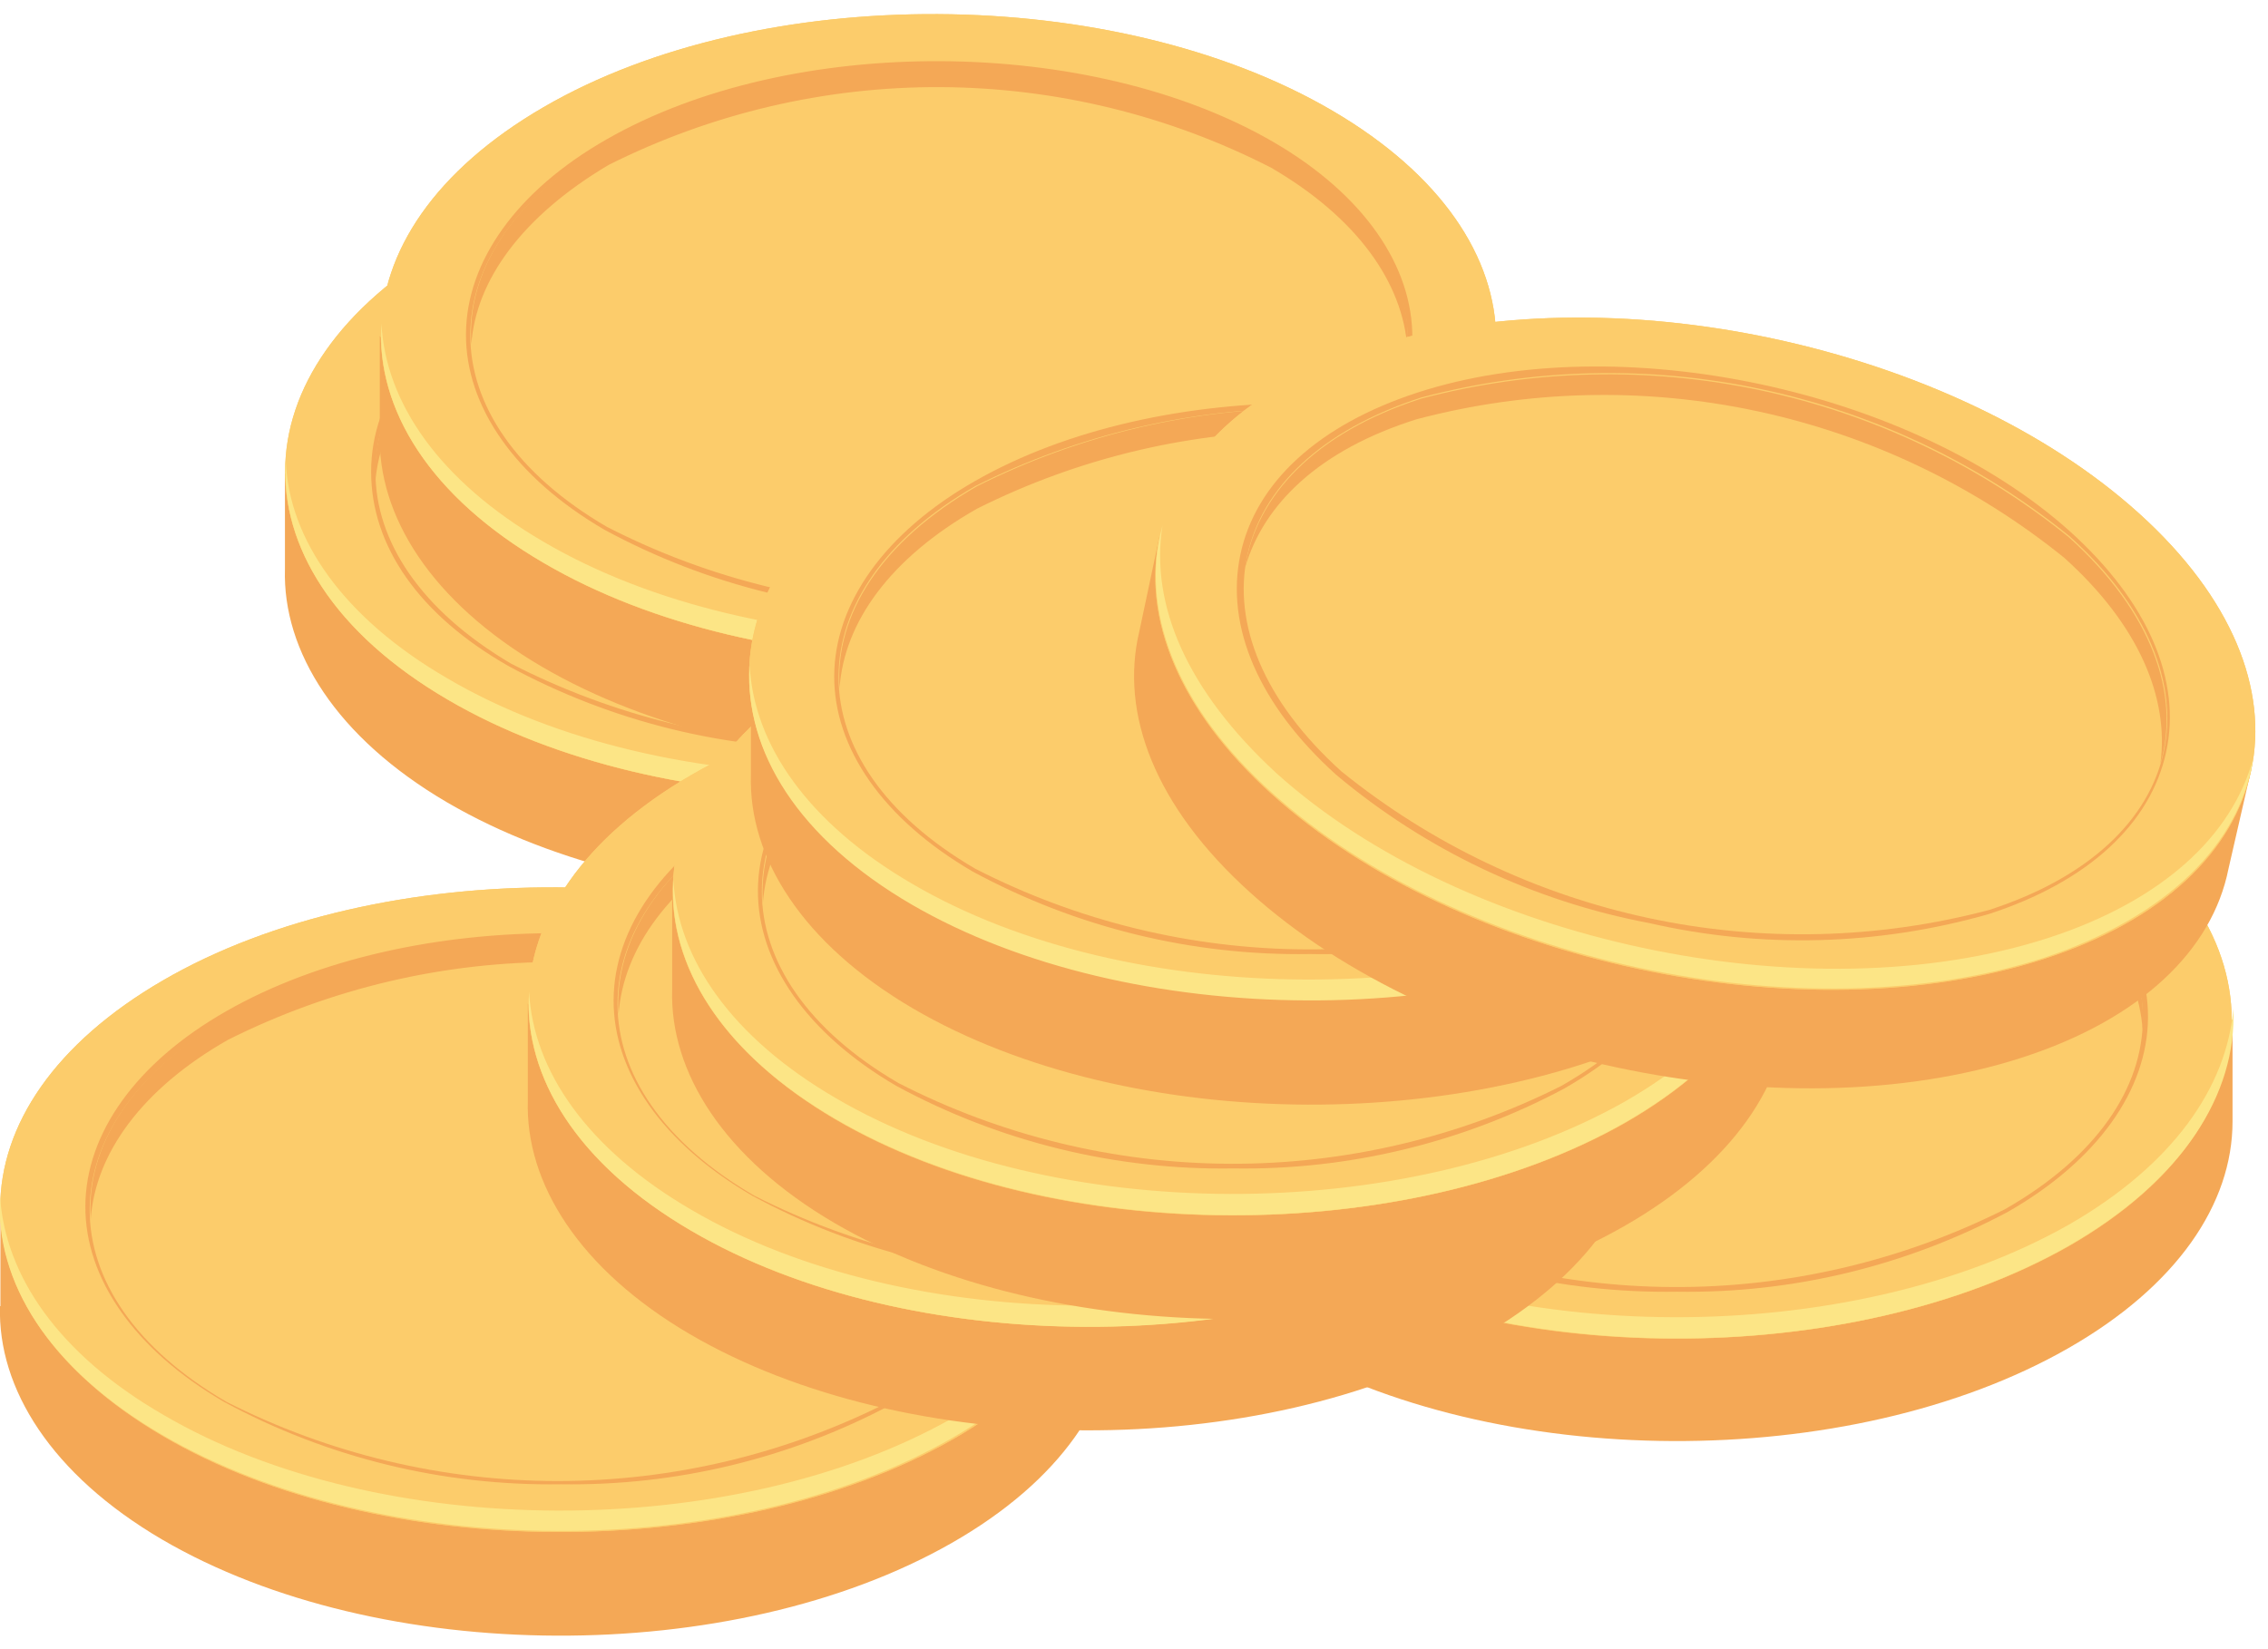 <svg width="55" height="40" viewBox="0 0 55 40" fill="none" xmlns="http://www.w3.org/2000/svg">
<path d="M34 11.55L33.25 12.66C32.453 11.403 31.348 10.371 30.04 9.66C24.77 6.58 16.2 6.55 10.9 9.57C9.61 10.257 8.51 11.254 7.7 12.47L6.91 11.47V13.8C6.85 15.8 8.16 17.89 10.84 19.46C16.11 22.54 24.68 22.57 29.98 19.55C32.64 18 34 16 34 14V11.55Z" fill="#F4A856"/>
<path d="M30 17.06C24.7 20.06 16.13 20.06 10.86 16.97C5.59 13.88 5.61 8.97 10.86 5.92C16.11 2.87 24.73 2.92 30 6.01C35.27 9.1 35.3 14 30 17.06Z" fill="#FCCC6B"/>
<path d="M30 17.06C24.7 20.06 16.13 20.06 10.86 16.97C5.59 13.88 5.61 8.97 10.86 5.92C16.11 2.87 24.73 2.92 30 6.01C35.27 9.1 35.3 14 30 17.06Z" fill="url(#paint0_radial_462_107)"/>
<path d="M20.51 18.16C17.66 18.206 14.846 17.517 12.34 16.16C10.16 14.92 9 13.24 9 11.44C9 9.64 10.22 7.97 12.41 6.72C16.88 4.16 24.14 4.2 28.59 6.79C30.77 8.06 31.96 9.79 31.95 11.54C31.94 13.29 30.71 15 28.52 16.27C26.052 17.566 23.297 18.216 20.51 18.16V18.16ZM20.39 5C17.641 4.946 14.923 5.589 12.49 6.87C10.38 8.08 9.21 9.68 9.2 11.39C9.19 13.1 10.35 14.72 12.45 15.94C14.923 17.21 17.661 17.879 20.442 17.891C23.222 17.903 25.966 17.259 28.45 16.01C30.56 14.8 31.73 13.2 31.74 11.49C31.75 9.78 30.55 8.22 28.45 7C25.98 5.651 23.204 4.962 20.39 5V5Z" fill="#F4A856"/>
<path d="M28.47 16.17C25.974 17.422 23.219 18.069 20.427 18.057C17.634 18.044 14.884 17.374 12.4 16.1C8 13.51 8 9.36 12.44 6.82C14.935 5.568 17.691 4.921 20.483 4.934C23.276 4.946 26.026 5.616 28.51 6.89C32.93 9.47 32.91 13.62 28.47 16.17Z" fill="url(#paint1_radial_462_107)"/>
<path d="M12.44 7.36C14.936 6.108 17.691 5.461 20.483 5.474C23.276 5.486 26.026 6.156 28.51 7.43C30.6 8.65 31.7 10.22 31.81 11.81C31.94 10.04 30.81 8.25 28.52 6.88C26.035 5.606 23.286 4.936 20.493 4.924C17.701 4.911 14.946 5.558 12.45 6.81C10.09 8.16 9 9.94 9.1 11.71C9.22 10.13 10.33 8.56 12.44 7.36Z" fill="#F4A856"/>
<path d="M30 16.55C24.7 19.55 16.13 19.55 10.86 16.46C8.34 15 7 13.09 6.93 11.17C6.8 13.25 8.11 15.37 10.86 16.97C16.13 20.05 24.7 20.08 30 17.06C32.76 15.48 34.09 13.38 34 11.29C33.86 13.21 32.53 15.1 30 16.55Z" fill="#FCE586"/>
<path d="M36.31 8.24L35.56 9.35C34.763 8.093 33.658 7.061 32.35 6.35C27.08 3.27 18.51 3.24 13.21 6.26C11.917 6.943 10.814 7.936 10 9.15L9.21 8.15V10.51C9.15 12.51 10.46 14.6 13.14 16.17C18.41 19.25 26.98 19.28 32.28 16.26C34.93 14.75 36.28 12.75 36.28 10.75L36.31 8.24Z" fill="#F4A856"/>
<path d="M32.32 13.74C27.02 16.74 18.45 16.74 13.18 13.65C7.91 10.56 7.93 5.65 13.18 2.6C18.43 -0.45 27.05 -0.4 32.32 2.69C37.59 5.78 37.62 10.72 32.32 13.74Z" fill="#FCCC6B"/>
<path d="M32.32 13.74C27.02 16.74 18.45 16.74 13.18 13.65C7.91 10.56 7.93 5.65 13.18 2.6C18.43 -0.45 27.05 -0.4 32.32 2.69C37.59 5.78 37.62 10.72 32.32 13.74Z" fill="url(#paint2_radial_462_107)"/>
<path d="M22.83 14.85C19.98 14.896 17.166 14.207 14.66 12.85C12.48 11.58 11.29 9.85 11.3 8.1C11.31 6.35 12.52 4.63 14.71 3.38C19.18 0.82 26.44 0.86 30.89 3.45C33.07 4.72 34.26 6.45 34.25 8.2C34.24 9.95 33 11.7 30.85 13C28.376 14.284 25.616 14.92 22.83 14.85V14.85ZM22.71 1.74C19.961 1.686 17.243 2.329 14.81 3.61C12.7 4.82 11.53 6.42 11.52 8.13C11.51 9.84 12.67 11.46 14.77 12.68C17.243 13.95 19.981 14.619 22.762 14.631C25.542 14.643 28.286 13.999 30.77 12.75C32.85 11.54 34 9.94 34 8.23C34 6.52 32.85 4.9 30.75 3.68C28.284 2.354 25.519 1.682 22.72 1.73L22.71 1.74Z" fill="#F4A856"/>
<path d="M30.79 12.85C28.294 14.102 25.539 14.749 22.746 14.737C19.954 14.724 17.204 14.054 14.72 12.78C10.29 10.2 10.31 6.04 14.72 3.5C17.215 2.248 19.971 1.601 22.763 1.613C25.555 1.626 28.305 2.296 30.79 3.57C35.26 6.16 35.24 10.31 30.79 12.85Z" fill="url(#paint3_radial_462_107)"/>
<path d="M14.76 4C17.256 2.748 20.011 2.101 22.803 2.113C25.596 2.126 28.346 2.796 30.83 4.07C32.92 5.29 34.02 6.86 34.13 8.45C34.26 6.68 33.13 4.89 30.84 3.52C28.356 2.246 25.606 1.576 22.814 1.563C20.021 1.551 17.266 2.198 14.77 3.45C12.43 4.79 11.31 6.58 11.43 8.35C11.54 6.81 12.65 5.25 14.76 4Z" fill="#F4A856"/>
<path d="M32.32 13.23C27.02 16.23 18.45 16.23 13.18 13.14C10.66 11.67 9.35 9.77 9.25 7.85C9.12 9.93 10.43 12.05 13.18 13.65C18.45 16.73 27.02 16.76 32.32 13.74C35.08 12.16 36.41 10.06 36.32 7.97C36.18 9.89 34.86 11.78 32.32 13.23Z" fill="#FCE586"/>
<path d="M54.14 24.72L53.39 25.83C52.593 24.573 51.488 23.541 50.18 22.83C44.91 19.75 36.34 19.72 31.04 22.74C29.756 23.423 28.66 24.412 27.85 25.62L27.06 24.62V27C27 29 28.32 31 31 32.62C36.27 35.7 44.84 35.73 50.14 32.71C52.79 31.2 54.14 29.2 54.14 27.2V24.72Z" fill="#F4A856"/>
<path d="M50.16 30.23C44.86 33.23 36.29 33.23 31.02 30.14C25.75 27.05 25.77 22.14 31.02 19.09C36.27 16.04 44.89 16.09 50.16 19.18C55.43 22.27 55.45 27.2 50.16 30.23Z" fill="#FCCC6B"/>
<path d="M50.16 30.23C44.86 33.23 36.29 33.23 31.02 30.14C25.75 27.05 25.77 22.14 31.02 19.09C36.27 16.04 44.89 16.09 50.16 19.18C55.43 22.27 55.45 27.2 50.16 30.23Z" fill="url(#paint4_radial_462_107)"/>
<path d="M40.67 31.33C37.82 31.376 35.007 30.688 32.5 29.33C30.32 28.06 29.13 26.33 29.14 24.58C29.15 22.83 30.36 21.11 32.55 19.86C37.02 17.3 44.28 17.34 48.73 19.93C50.91 21.2 52.1 22.93 52.09 24.68C52.08 26.43 50.87 28.15 48.68 29.4C46.216 30.71 43.46 31.374 40.67 31.33ZM40.55 18.22C37.801 18.165 35.083 18.809 32.65 20.09C30.54 21.3 29.37 22.9 29.36 24.61C29.35 26.32 30.51 27.94 32.61 29.16C35.083 30.43 37.822 31.099 40.602 31.111C43.382 31.123 46.126 30.479 48.61 29.23C50.72 28.02 51.89 26.42 51.9 24.71C51.91 23 50.75 21.38 48.65 20.16C46.164 18.822 43.373 18.15 40.55 18.21V18.22Z" fill="#F4A856"/>
<path d="M48.62 29.33C46.124 30.582 43.369 31.229 40.577 31.217C37.784 31.204 35.034 30.534 32.55 29.26C28.12 26.68 28.14 22.52 32.55 19.98C35.045 18.728 37.801 18.081 40.593 18.093C43.385 18.106 46.135 18.776 48.62 20.05C53.09 22.64 53.07 26.79 48.62 29.33Z" fill="url(#paint5_radial_462_107)"/>
<path d="M32.59 20.53C35.086 19.277 37.841 18.631 40.633 18.643C43.426 18.655 46.176 19.326 48.66 20.6C50.75 21.82 51.85 23.39 51.96 24.98C52.09 23.21 50.96 21.42 48.67 20.05C46.184 18.779 43.433 18.112 40.641 18.103C37.849 18.095 35.094 18.744 32.6 20C30.26 21.34 29.14 23.13 29.26 24.9C29.38 23.29 30.49 21.73 32.59 20.53Z" fill="#F4A856"/>
<path d="M50.16 29.71C44.86 32.71 36.29 32.71 31.02 29.62C28.5 28.15 27.19 26.25 27.09 24.33C26.96 26.41 28.27 28.53 31.02 30.13C36.29 33.21 44.86 33.24 50.16 30.22C52.92 28.64 54.25 26.54 54.16 24.46C54 26.37 52.69 28.26 50.16 29.71Z" fill="#FCE586"/>
<path d="M27.08 29.41L26.33 30.52C25.533 29.263 24.428 28.231 23.12 27.52C17.85 24.44 9.28 24.41 3.98 27.43C2.698 28.117 1.606 29.11 0.8 30.32L0.01 29.32V31.68H1.76779e-05C-0.06 33.68 1.25 35.77 3.93 37.34C9.2 40.42 17.77 40.45 23.07 37.43C25.72 35.92 27.07 33.92 27.07 31.92L27.08 29.41Z" fill="#F4A856"/>
<path d="M23.09 34.92C17.79 37.92 9.22 37.92 3.95 34.83C-1.32 31.74 -1.3 26.83 3.95 23.78C9.2 20.73 17.82 20.78 23.09 23.87C28.36 26.96 28.39 31.89 23.09 34.92Z" fill="#FCCC6B"/>
<path d="M23.09 34.92C17.79 37.92 9.22 37.92 3.95 34.83C-1.32 31.74 -1.3 26.83 3.95 23.78C9.2 20.73 17.82 20.78 23.09 23.87C28.36 26.96 28.39 31.89 23.09 34.92Z" fill="url(#paint6_radial_462_107)"/>
<path d="M13.6 36C10.75 36.046 7.936 35.358 5.43 34C3.25 32.73 2.06 31 2.07 29.25C2.08 27.5 3.29 25.78 5.48 24.53C9.95 21.97 17.21 22.01 21.66 24.6C23.84 25.87 25.03 27.6 25.02 29.35C25.01 31.1 23.8 32.82 21.61 34.07C19.146 35.38 16.39 36.044 13.6 36V36ZM13.48 22.89C10.731 22.836 8.013 23.479 5.58 24.76C3.47 26 2.3 27.59 2.3 29.3C2.3 31.01 3.45 32.63 5.55 33.85C8.023 35.12 10.761 35.789 13.541 35.801C16.322 35.813 19.066 35.169 21.55 33.92C23.66 32.71 24.83 31.11 24.84 29.4C24.85 27.69 23.69 26.07 21.59 24.85C19.102 23.515 16.312 22.847 13.49 22.91L13.48 22.89Z" fill="#F4A856"/>
<path d="M21.56 34C19.07 35.263 16.317 35.922 13.525 35.922C10.733 35.922 7.98 35.263 5.49 34C1.06 31.42 1.08 27.26 5.49 24.72C7.985 23.468 10.741 22.821 13.533 22.833C16.325 22.846 19.075 23.516 21.56 24.79C26 27.33 26 31.48 21.56 34Z" fill="url(#paint7_radial_462_107)"/>
<path d="M5.53 25.22C8.026 23.968 10.781 23.321 13.573 23.333C16.366 23.346 19.116 24.016 21.6 25.29C23.69 26.51 24.79 28.08 24.9 29.67C25.03 27.9 23.9 26.11 21.61 24.74C19.126 23.466 16.376 22.796 13.584 22.783C10.791 22.771 8.036 23.418 5.54 24.67C3.2 26.01 2.08 27.8 2.2 29.57C2.31 28 3.42 26.42 5.53 25.22Z" fill="#F4A856"/>
<path d="M23.09 34.4C17.79 37.4 9.22 37.4 3.95 34.31C1.43 32.85 0.12 30.95 1.30199e-05 29C-0.13 31.08 1.18 33.2 3.93 34.8C9.2 37.88 17.77 37.91 23.07 34.89C25.83 33.31 27.16 31.21 27.07 29.12C27 31.07 25.63 33 23.09 34.4Z" fill="#FCE586"/>
<path d="M39.88 24.44L39.13 25.55C38.332 24.293 37.228 23.261 35.92 22.55C30.65 19.47 22.08 19.44 16.78 22.46C15.495 23.143 14.4 24.132 13.59 25.34L12.8 24.34V26.7C12.74 28.7 14.05 30.79 16.73 32.36C22 35.44 30.57 35.47 35.87 32.45C38.52 30.94 39.87 28.94 39.87 26.94L39.88 24.44Z" fill="#F4A856"/>
<path d="M35.9 29.94C30.6 32.94 22.03 32.94 16.76 29.85C11.49 26.76 11.51 21.85 16.76 18.8C22.01 15.75 30.63 15.8 35.9 18.89C41.17 21.98 41.19 26.91 35.9 29.94Z" fill="#FCCC6B"/>
<path d="M35.9 29.94C30.6 32.94 22.03 32.94 16.76 29.85C11.49 26.76 11.51 21.85 16.76 18.8C22.01 15.75 30.63 15.8 35.9 18.89C41.17 21.98 41.19 26.91 35.9 29.94Z" fill="url(#paint8_radial_462_107)"/>
<path d="M26.41 31C23.56 31.046 20.746 30.358 18.24 29C16.06 27.73 14.87 26 14.88 24.25C14.89 22.5 16.1 20.78 18.29 19.53C22.76 16.97 30.02 17.01 34.47 19.6C36.65 20.87 37.84 22.6 37.83 24.35C37.82 26.1 36.61 27.82 34.42 29.07C31.956 30.38 29.2 31.044 26.41 31V31ZM26.29 17.89C23.541 17.836 20.823 18.479 18.39 19.76C16.28 20.97 15.11 22.57 15.1 24.28C15.09 25.99 16.25 27.61 18.35 28.83C20.823 30.1 23.561 30.769 26.342 30.781C29.122 30.793 31.866 30.149 34.35 28.9C36.46 27.69 37.63 26.09 37.64 24.38C37.65 22.67 36.49 21.05 34.39 19.83C31.899 18.509 29.109 17.855 26.29 17.93V17.89Z" fill="#F4A856"/>
<path d="M34.36 29C31.87 30.263 29.117 30.922 26.325 30.922C23.533 30.922 20.78 30.263 18.29 29C13.86 26.42 13.88 22.26 18.29 19.72C20.786 18.468 23.541 17.821 26.334 17.833C29.126 17.846 31.876 18.516 34.36 19.79C38.83 22.35 38.81 26.51 34.36 29Z" fill="url(#paint9_radial_462_107)"/>
<path d="M18.33 20.24C20.826 18.988 23.581 18.341 26.373 18.353C29.165 18.366 31.915 19.036 34.4 20.31C36.49 21.53 37.59 23.1 37.7 24.69C37.83 22.92 36.7 21.13 34.41 19.76C31.925 18.486 29.175 17.816 26.383 17.803C23.591 17.791 20.835 18.438 18.34 19.69C16 21 14.88 22.83 15 24.6C15.12 23 16.23 21.45 18.33 20.24Z" fill="#F4A856"/>
<path d="M35.9 29.43C30.6 32.43 22.03 32.43 16.76 29.34C14.24 27.87 12.93 25.97 12.83 24.05C12.7 26.13 14.01 28.25 16.76 29.85C22.03 32.93 30.6 32.96 35.9 29.94C38.66 28.36 39.99 26.26 39.9 24.17C39.76 26.09 38.43 28 35.9 29.43Z" fill="#FCE586"/>
<path d="M43.38 21.73L42.63 22.84C41.832 21.583 40.728 20.551 39.42 19.84C34.15 16.76 25.58 16.73 20.28 19.75C18.995 20.433 17.9 21.422 17.09 22.63L16.3 21.63V24C16.24 26 17.55 28.09 20.23 29.66C25.5 32.74 34.07 32.77 39.37 29.75C42.02 28.24 43.37 26.24 43.37 24.24L43.38 21.73Z" fill="#F4A856"/>
<path d="M39.4 27.24C34.1 30.24 25.53 30.24 20.26 27.15C14.99 24.06 15.01 19.15 20.26 16.1C25.51 13.05 34.13 13.1 39.4 16.19C44.67 19.28 44.69 24.21 39.4 27.24Z" fill="#FCCC6B"/>
<path d="M39.4 27.24C34.1 30.24 25.53 30.24 20.26 27.15C14.99 24.06 15.01 19.15 20.26 16.1C25.51 13.05 34.13 13.1 39.4 16.19C44.67 19.28 44.69 24.21 39.4 27.24Z" fill="url(#paint10_radial_462_107)"/>
<path d="M29.91 28.34C27.06 28.386 24.246 27.698 21.74 26.34C19.56 25.07 18.37 23.34 18.38 21.59C18.39 19.84 19.6 18.12 21.79 16.87C26.26 14.31 33.52 14.35 37.97 16.94C40.15 18.21 41.34 19.94 41.33 21.69C41.32 23.44 40.11 25.16 37.92 26.41C35.456 27.72 32.7 28.384 29.91 28.34ZM29.79 15.23C27.041 15.176 24.323 15.819 21.89 17.1C19.78 18.31 18.61 19.91 18.6 21.62C18.59 23.33 19.75 24.95 21.85 26.17C24.323 27.44 27.061 28.109 29.842 28.121C32.622 28.133 35.366 27.489 37.85 26.24C39.96 25.03 41.13 23.43 41.14 21.72C41.15 20.01 39.99 18.39 37.89 17.17C35.403 15.835 32.612 15.167 29.79 15.23Z" fill="#F4A856"/>
<path d="M37.86 26.34C35.365 27.592 32.609 28.239 29.817 28.227C27.025 28.214 24.275 27.544 21.79 26.27C17.36 23.69 17.38 19.53 21.79 16.99C24.286 15.738 27.041 15.091 29.834 15.103C32.626 15.116 35.376 15.786 37.86 17.06C42.33 19.65 42.31 23.8 37.86 26.34Z" fill="url(#paint11_radial_462_107)"/>
<path d="M21.83 17.54C24.326 16.288 27.081 15.641 29.873 15.653C32.665 15.666 35.415 16.336 37.9 17.61C39.99 18.83 41.09 20.4 41.2 21.99C41.33 20.22 40.2 18.43 37.91 17.06C35.425 15.788 32.674 15.119 29.882 15.108C27.09 15.098 24.335 15.746 21.84 17C19.5 18.34 18.38 20.13 18.5 21.9C18.62 20.3 19.73 18.74 21.83 17.54Z" fill="#F4A856"/>
<path d="M39.4 26.72C34.1 29.72 25.53 29.72 20.26 26.63C17.74 25.16 16.43 23.26 16.33 21.34C16.2 23.42 17.51 25.54 20.26 27.14C25.53 30.22 34.1 30.25 39.4 27.23C42.16 25.65 43.49 23.55 43.4 21.46C43.26 23.39 41.93 25.27 39.4 26.72Z" fill="#FCE586"/>
<path d="M45.24 16.53L44.49 17.64C43.693 16.383 42.588 15.351 41.28 14.64C36.01 11.56 27.44 11.53 22.14 14.55C20.873 15.242 19.795 16.235 19 17.44L18.21 16.44V18.8C18.15 20.8 19.46 22.89 22.14 24.46C27.41 27.54 35.98 27.57 41.28 24.55C43.93 23.04 45.28 21.04 45.28 19.04L45.24 16.53Z" fill="#F4A856"/>
<path d="M41.25 22C35.95 25 27.38 25 22.11 21.91C16.84 18.82 16.86 13.91 22.11 10.86C27.36 7.81 36 7.91 41.3 11C46.6 14.09 46.55 19 41.25 22Z" fill="#FCCC6B"/>
<path d="M41.25 22C35.95 25 27.38 25 22.11 21.91C16.84 18.82 16.86 13.91 22.11 10.86C27.36 7.81 36 7.91 41.3 11C46.6 14.09 46.55 19 41.25 22Z" fill="url(#paint12_radial_462_107)"/>
<path d="M31.76 23.14C28.91 23.186 26.096 22.497 23.59 21.14C21.41 19.87 20.22 18.14 20.23 16.39C20.24 14.64 21.45 12.92 23.64 11.67C28.11 9.11 35.37 9.15 39.82 11.74C42 13.01 43.19 14.74 43.18 16.49C43.17 18.24 42 20 39.77 21.24C37.303 22.539 34.548 23.193 31.76 23.14V23.14ZM31.64 10C28.891 9.946 26.173 10.589 23.74 11.87C21.63 13.08 20.46 14.68 20.45 16.39C20.44 18.1 21.6 19.72 23.7 20.94C26.173 22.21 28.911 22.879 31.692 22.891C34.472 22.903 37.216 22.259 39.7 21.01C41.81 19.8 42.98 18.2 42.99 16.49C43 14.78 41.81 13.19 39.7 12C37.23 10.651 34.454 9.962 31.64 10Z" fill="#F4A856"/>
<path d="M39.72 21.14C37.224 22.392 34.469 23.039 31.677 23.027C28.884 23.015 26.134 22.344 23.65 21.07C19.22 18.49 19.24 14.33 23.65 11.79C26.145 10.538 28.901 9.891 31.693 9.903C34.486 9.916 37.235 10.586 39.72 11.86C44.19 14.45 44.17 18.6 39.72 21.14Z" fill="url(#paint13_radial_462_107)"/>
<path d="M23.69 12.34C26.185 11.088 28.941 10.441 31.733 10.454C34.525 10.466 37.275 11.136 39.76 12.41C41.85 13.63 42.95 15.2 43.06 16.79C43.19 15.02 42.06 13.23 39.77 11.86C37.285 10.586 34.535 9.916 31.743 9.903C28.951 9.891 26.195 10.538 23.7 11.79C21.36 13.13 20.24 14.92 20.36 16.69C20.47 15.1 21.58 13.54 23.69 12.34Z" fill="#F4A856"/>
<path d="M41.25 21.52C35.95 24.52 27.38 24.52 22.11 21.43C19.59 19.96 18.28 18.06 18.18 16.14C18.05 18.22 19.36 20.34 22.11 21.94C27.38 25 36 25.06 41.25 22C44.01 20.42 45.34 18.32 45.25 16.23C45.11 18.18 43.79 20.07 41.25 21.52Z" fill="#FCE586"/>
<path d="M54.59 18.68L53.59 19.61C53.08 18.215 52.223 16.973 51.1 16C46.57 11.91 38.19 10.12 32.38 12C30.984 12.404 29.71 13.146 28.67 14.16L28.12 13L27.63 15.31C27.15 17.31 28.01 19.57 30.32 21.65C34.85 25.74 43.23 27.53 49.04 25.65C51.94 24.71 53.65 23.03 54.04 21.08L54.59 18.68Z" fill="#F4A856"/>
<path d="M49.56 23.26C43.75 25.14 35.37 23.35 30.84 19.26C26.31 15.17 27.34 10.33 33.15 8.45C38.96 6.57 47.34 8.36 51.87 12.45C56.4 16.54 55.37 21.38 49.56 23.26Z" fill="#FCCC6B"/>
<path d="M49.56 23.26C43.75 25.14 35.37 23.35 30.84 19.26C26.31 15.17 27.34 10.33 33.15 8.45C38.96 6.57 47.34 8.36 51.87 12.45C56.4 16.54 55.37 21.38 49.56 23.26Z" fill="url(#paint14_radial_462_107)"/>
<path d="M40 22.39C37.2 21.863 34.582 20.623 32.4 18.79C30.53 17.1 29.71 15.2 30.08 13.45C30.45 11.7 31.98 10.3 34.38 9.52C39.28 7.93 46.38 9.45 50.21 12.9C52.08 14.59 52.91 16.49 52.53 18.24C52.15 19.99 50.63 21.39 48.23 22.17C45.549 22.937 42.718 23.013 40 22.39V22.39ZM42.57 9.53C39.892 8.914 37.102 8.986 34.46 9.74C32.14 10.49 30.67 11.82 30.31 13.49C29.95 15.16 30.75 16.98 32.56 18.61C34.717 20.368 37.259 21.591 39.979 22.181C42.698 22.77 45.519 22.708 48.21 22C50.53 21.25 52 19.92 52.36 18.24C52.72 16.56 51.92 14.75 50.11 13.12C47.964 11.299 45.384 10.062 42.62 9.53H42.57Z" fill="#F4A856"/>
<path d="M48.24 22.07C45.542 22.784 42.713 22.852 39.983 22.268C37.254 21.684 34.7 20.465 32.53 18.71C28.73 15.28 29.59 11.22 34.47 9.64C37.168 8.926 39.997 8.858 42.727 9.442C45.456 10.026 48.01 11.245 50.18 13C54 16.43 53.12 20.49 48.24 22.07Z" fill="url(#paint15_radial_462_107)"/>
<path d="M34.35 10.17C37.048 9.456 39.877 9.388 42.607 9.972C45.336 10.556 47.89 11.775 50.06 13.53C51.86 15.15 52.61 16.92 52.39 18.53C52.88 16.83 52.18 14.84 50.17 13.03C48 11.275 45.446 10.056 42.717 9.472C39.987 8.888 37.158 8.956 34.46 9.67C31.89 10.5 30.46 12.02 30.19 13.78C30.64 12.22 32 10.91 34.35 10.17Z" fill="#F4A856"/>
<path d="M49.67 22.75C43.86 24.63 35.48 22.84 30.95 18.75C28.78 16.75 27.89 14.67 28.19 12.75C27.64 14.75 28.48 17.1 30.85 19.23C35.38 23.32 43.76 25.11 49.57 23.23C52.57 22.23 54.32 20.46 54.64 18.4C54.13 20.27 52.44 21.85 49.67 22.75Z" fill="#FCE586"/>
<defs>
<radialGradient id="paint0_radial_462_107" cx="0" cy="0" r="1" gradientUnits="userSpaceOnUse" gradientTransform="translate(11055.9 -16457.7) rotate(-17.07) scale(522.853 302.257)">
<stop stop-color="#FCE586"/>
<stop offset="0.23" stop-color="#FCDB7B"/>
<stop offset="0.62" stop-color="#FCD06F"/>
<stop offset="1" stop-color="#FCCC6B"/>
</radialGradient>
<radialGradient id="paint1_radial_462_107" cx="0" cy="0" r="1" gradientUnits="userSpaceOnUse" gradientTransform="translate(9511.96 -13484.4) rotate(-17.07) scale(1044.09 603.418)">
<stop stop-color="#FCE586"/>
<stop offset="0.23" stop-color="#FCDB7B"/>
<stop offset="0.62" stop-color="#FCD06F"/>
<stop offset="1" stop-color="#FCCC6B"/>
</radialGradient>
<radialGradient id="paint2_radial_462_107" cx="0" cy="0" r="1" gradientUnits="userSpaceOnUse" gradientTransform="translate(11128.2 -16524.1) rotate(-17.07) scale(522.853 302.257)">
<stop stop-color="#FCE586"/>
<stop offset="0.23" stop-color="#FCDB7B"/>
<stop offset="0.62" stop-color="#FCD06F"/>
<stop offset="1" stop-color="#FCCC6B"/>
</radialGradient>
<radialGradient id="paint3_radial_462_107" cx="0" cy="0" r="1" gradientUnits="userSpaceOnUse" gradientTransform="translate(9586.03 -13544.7) rotate(-17.07) scale(1045.13 603.418)">
<stop stop-color="#FCE586"/>
<stop offset="0.23" stop-color="#FCDB7B"/>
<stop offset="0.62" stop-color="#FCD06F"/>
<stop offset="1" stop-color="#FCCC6B"/>
</radialGradient>
<radialGradient id="paint4_radial_462_107" cx="0" cy="0" r="1" gradientUnits="userSpaceOnUse" gradientTransform="translate(11560 -16296) rotate(-17.07) scale(522.78 302.257)">
<stop stop-color="#FCE586"/>
<stop offset="0.23" stop-color="#FCDB7B"/>
<stop offset="0.62" stop-color="#FCD06F"/>
<stop offset="1" stop-color="#FCCC6B"/>
</radialGradient>
<radialGradient id="paint5_radial_462_107" cx="0" cy="0" r="1" gradientUnits="userSpaceOnUse" gradientTransform="translate(9954.08 -13352.3) rotate(-17.07) scale(1045.13 603.418)">
<stop stop-color="#FCE586"/>
<stop offset="0.23" stop-color="#FCDB7B"/>
<stop offset="0.62" stop-color="#FCD06F"/>
<stop offset="1" stop-color="#FCCC6B"/>
</radialGradient>
<radialGradient id="paint6_radial_462_107" cx="0" cy="0" r="1" gradientUnits="userSpaceOnUse" gradientTransform="translate(10817.2 -16119.6) rotate(-17.07) scale(522.853 302.257)">
<stop stop-color="#FCE586"/>
<stop offset="0.23" stop-color="#FCDB7B"/>
<stop offset="0.62" stop-color="#FCD06F"/>
<stop offset="1" stop-color="#FCCC6B"/>
</radialGradient>
<radialGradient id="paint7_radial_462_107" cx="0" cy="0" r="1" gradientUnits="userSpaceOnUse" gradientTransform="translate(9324.07 -13170.9) rotate(-17.07) scale(1044.44 601.8)">
<stop stop-color="#FCE586"/>
<stop offset="0.23" stop-color="#FCDB7B"/>
<stop offset="0.62" stop-color="#FCD06F"/>
<stop offset="1" stop-color="#FCCC6B"/>
</radialGradient>
<radialGradient id="paint8_radial_462_107" cx="0" cy="0" r="1" gradientUnits="userSpaceOnUse" gradientTransform="translate(11175.5 -16251.2) rotate(-17.07) scale(522.78 302.257)">
<stop stop-color="#FCE586"/>
<stop offset="0.23" stop-color="#FCDB7B"/>
<stop offset="0.62" stop-color="#FCD06F"/>
<stop offset="1" stop-color="#FCCC6B"/>
</radialGradient>
<radialGradient id="paint9_radial_462_107" cx="0" cy="0" r="1" gradientUnits="userSpaceOnUse" gradientTransform="translate(9637.33 -13286) rotate(-17.07) scale(1045.13 601.8)">
<stop stop-color="#FCE586"/>
<stop offset="0.23" stop-color="#FCDB7B"/>
<stop offset="0.62" stop-color="#FCD06F"/>
<stop offset="1" stop-color="#FCCC6B"/>
</radialGradient>
<radialGradient id="paint10_radial_462_107" cx="0" cy="0" r="1" gradientUnits="userSpaceOnUse" gradientTransform="translate(11277.9 -16311) rotate(-17.07) scale(522.78 302.257)">
<stop stop-color="#FCE586"/>
<stop offset="0.23" stop-color="#FCDB7B"/>
<stop offset="0.62" stop-color="#FCD06F"/>
<stop offset="1" stop-color="#FCCC6B"/>
</radialGradient>
<radialGradient id="paint11_radial_462_107" cx="0" cy="0" r="1" gradientUnits="userSpaceOnUse" gradientTransform="translate(9715.26 -13364.7) rotate(-17.07) scale(1045.13 603.418)">
<stop stop-color="#FCE586"/>
<stop offset="0.23" stop-color="#FCDB7B"/>
<stop offset="0.62" stop-color="#FCD06F"/>
<stop offset="1" stop-color="#FCCC6B"/>
</radialGradient>
<radialGradient id="paint12_radial_462_107" cx="0" cy="0" r="1" gradientUnits="userSpaceOnUse" gradientTransform="translate(11372.2 -16396.1) rotate(-17.07) scale(523.555 301.785)">
<stop stop-color="#FCE586"/>
<stop offset="0.23" stop-color="#FCDB7B"/>
<stop offset="0.62" stop-color="#FCD06F"/>
<stop offset="1" stop-color="#FCCC6B"/>
</radialGradient>
<radialGradient id="paint13_radial_462_107" cx="0" cy="0" r="1" gradientUnits="userSpaceOnUse" gradientTransform="translate(9770.15 -13447.8) rotate(-17.07) scale(1045.13 603.418)">
<stop stop-color="#FCE586"/>
<stop offset="0.23" stop-color="#FCDB7B"/>
<stop offset="0.62" stop-color="#FCD06F"/>
<stop offset="1" stop-color="#FCCC6B"/>
</radialGradient>
<radialGradient id="paint14_radial_462_107" cx="0" cy="0" r="1" gradientUnits="userSpaceOnUse" gradientTransform="translate(6153.84 -12320.5) rotate(-5.26) scale(515.656 315.162)">
<stop stop-color="#FCE586"/>
<stop offset="0.23" stop-color="#FCDB7B"/>
<stop offset="0.62" stop-color="#FCD06F"/>
<stop offset="1" stop-color="#FCCC6B"/>
</radialGradient>
<radialGradient id="paint15_radial_462_107" cx="0" cy="0" r="1" gradientUnits="userSpaceOnUse" gradientTransform="translate(5383.14 -9925.15) rotate(-5.26) scale(1029.82 625.849)">
<stop stop-color="#FCE586"/>
<stop offset="0.23" stop-color="#FCDB7B"/>
<stop offset="0.62" stop-color="#FCD06F"/>
<stop offset="1" stop-color="#FCCC6B"/>
</radialGradient>
</defs>
</svg>
